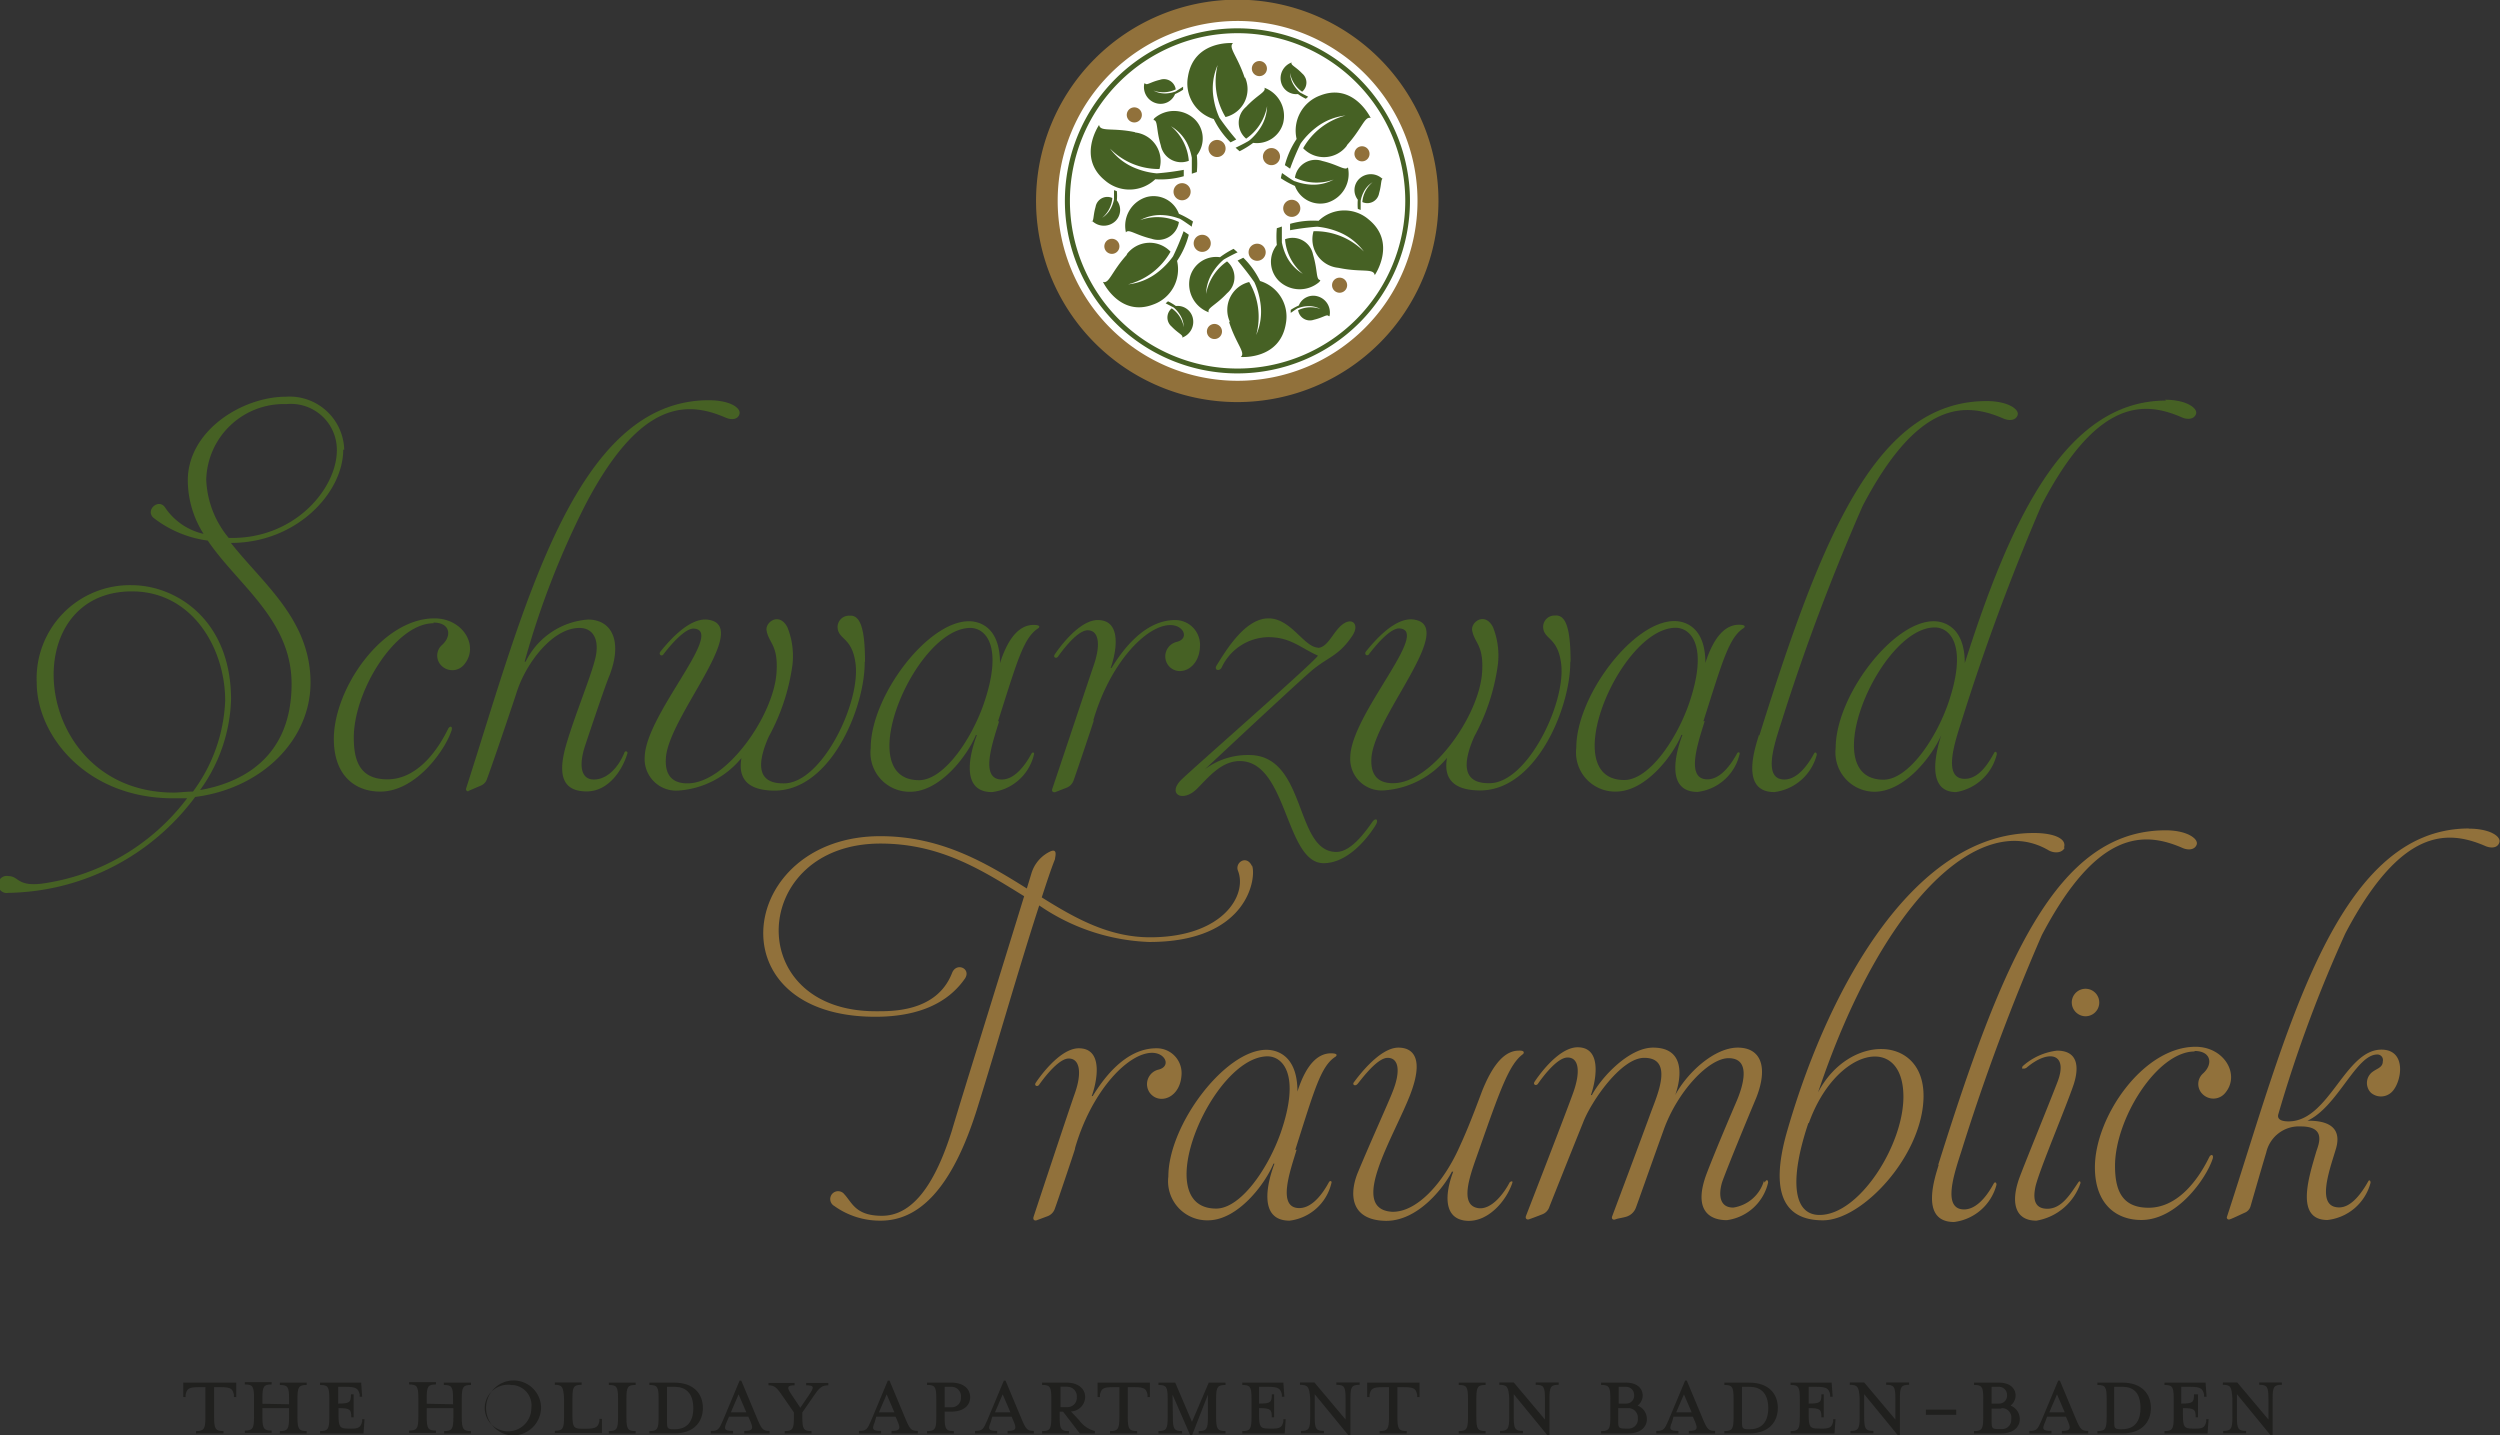 <svg id="Ebene_1" data-name="Ebene 1" xmlns="http://www.w3.org/2000/svg" viewBox="0 0 149.1 85.61"><rect x="0" y="0" width="149.1" height="85.61" fill="#333333" stroke="none"/><defs><style>.cls-1{fill:#91713b;}.cls-2{fill:#466124;}.cls-3{fill:#fff;}.cls-4{fill:#20201e;}</style></defs><path class="cls-1" d="M465.16,290.43c-8,0-10.9,12.36-14.44,23.18a.12.12,0,0,0,.14.14c.08,0,.75-.33.94-.41a.58.58,0,0,0,.33-.37c.29-1,.61-2.12.94-3.22a2,2,0,0,1,2.06-1.55c1.55,0,1.06,1.08.92,1.51-.39,1.36-1.32,4.07.67,4.07a3,3,0,0,0,2.57-2.22c0-.16-.1-.18-.14-.08-.39.69-1,1.55-1.73,1.55-1.4,0-.59-2.18-.2-3.48.24-.79.14-1.71-1.69-1.69,1.81-.85,2.89-3.95,4.16-3.95a.33.33,0,0,1,.33.41c0,.41-.43.43-.71.71a.83.83,0,0,0,0,1.16.92.92,0,0,0,1.2,0c.63-.53,1-2.57-.57-2.57-2.18,0-3.12,4.28-5.54,4.28-.49,0-.69-.16-.61-.43a79.71,79.71,0,0,1,4-10.79c3.3-6.27,6.05-6.19,8.33-5.21.31.14.73.16.85-.2s-.55-.83-1.83-.83m-16.35,13.26c1,0,1.12.79.51,1.34a.84.84,0,0,0,0,1.26.91.91,0,0,0,1.34-.12c.88-1.08-.08-2.73-1.79-2.73-3.12,0-6,4.18-6,7.19,0,2.16,1.24,3.14,2.77,3.14,2.12,0,3.87-2.46,4.26-3.67.06-.24-.12-.28-.22-.06-.77,1.57-2,3-3.61,3s-2-1.08-2-2.5c0-2.79,2.5-6.82,4.75-6.82m-6.52-2.1a.82.82,0,1,0-.81-.83.83.83,0,0,0,.81.83m-3.77,3.07c0,.06.14.08.26,0,1.32-1.12,2.48-.86,1.87.79-.51,1.34-1.91,4.75-2.28,5.74-.55,1.49-.29,2.59,1,2.59a3.36,3.36,0,0,0,2.63-2.24c0-.12-.06-.16-.16,0-.49.73-1,1.55-1.85,1.53s-.79-.78-.67-1.34c.26-1.06,1.79-4.64,2.28-6.09.35-1.1.2-2-1-2a3.72,3.72,0,0,0-2.06.94c0,.06-.06.12,0,.16m-5,5.72c-.18.63-1.18,3.4.92,3.4a3,3,0,0,0,2.53-2.22c0-.16-.1-.18-.16-.08-.37.69-1,1.55-1.77,1.55-1.34,0-.57-2.2-.16-3.48a128,128,0,0,1,4.79-12.87c3.3-6.29,6.09-6.21,8.39-5.21.31.14.73.14.85-.2s-.57-.85-1.85-.85c-6.54,0-9.78,7.9-13.56,19.94M425.79,308c1.61-4.5,5.64-5.38,5.64-1.57,0,2.89-2.63,7.05-5,7.05-1.61,0-1.79-2.14-.67-5.48M441,291.58c.2-.53-.57-.88-1.79-.88-6.94,0-12.1,8.78-14.68,17.66-.86,2.91-.79,5.44,2.1,5.44,2.38,0,6-3.93,6-7.43,0-3.65-4.46-3.71-6.29-.2,3.79-11.33,9.59-16.82,13.71-14.46.35.22.85.2,1-.14m-17.94,19.88a2.25,2.25,0,0,1-1.83,1.59c-1,0-.81-1.12-.63-1.61.37-1,1.34-3.36,2-4.93.73-1.85.28-3-1.1-3s-3,1.47-3.73,2.83h0c.16-.43.92-2.83-1.32-2.83-1.43,0-3.07,1.75-3.65,2.83h-.06c.23-.63.78-2.85-.79-2.85-1.2,0-2.46,1.89-2.57,2.06s.1.26.2.12,1.08-1.57,1.77-1.57.77.87.35,2.06-2.77,7.23-2.83,7.39.06.24.18.2.55-.2.77-.29a.71.71,0,0,0,.45-.47c.08-.2,1-2.52,2-5,.47-1.24,2.26-3.87,3.65-3.87,1.77,0,.79,2.2.41,3.22-.57,1.57-2.26,6.07-2.32,6.23s.06.24.2.18.51-.1.71-.18a.87.87,0,0,0,.51-.53c.08-.2.73-2.06,1.65-4.62.84-2.34,2.71-4.28,3.87-4.28,1.47,0,.77,1.89.47,2.59-.43,1-1.26,2.95-1.77,4.28-.81,2.14.1,2.79,1.2,2.79a2.92,2.92,0,0,0,2.46-2.24c0-.18-.12-.2-.2,0m-18.58-.65h0c-.49,1.28-.63,2.85.84,2.93,1.24.06,2.3-1.16,2.67-2.22.06-.14,0-.18-.14-.08-.37.71-1.08,1.61-1.83,1.55-1.3-.14-.45-2.18,0-3.48,1.28-3.65,1.81-5.13,2.63-5.72,0,0,.18-.22-.26-.2-.75,0-1.49.65-2.2,2.44-.45,1.2-.83,2.2-1.3,3.22-1,2.28-2.61,4-4.07,3.95-2.63-.18.14-4.5,1.1-7,.85-2.22.12-2.79-.71-2.79-1.18,0-2.53,1.91-2.65,2.06s.06.26.2.12,1.14-1.57,1.81-1.57.79.81.28,2.06c-.2.53-1.3,2.95-2.08,4.83-.53,1.36-.33,2.77,1.63,2.83s3.52-2,4-2.93m-11-6.88c.9,0,2,1.06.79,4.56-.77,2.18-2.4,4.52-3.85,4.52-4.09,0-.22-9.08,3.07-9.08m1.65,5.58c1.16-3.65,1.53-5,2.4-5.56.08-.06.16-.2-.27-.2-.71,0-1.45.55-2,2.28h0c0-2.26-1.34-2.49-1.85-2.49-2.47,0-5.85,4.48-5.85,7.56a2.33,2.33,0,0,0,2.36,2.61c1.79,0,3.42-2.18,3.91-3.38h.06c-.47,1.24-.94,3.4.9,3.4a2.93,2.93,0,0,0,2.49-2.22c.06-.16-.08-.18-.14-.08-.37.69-1,1.55-1.77,1.55-1.34,0-.55-2.2-.16-3.48m-13.22-.08c1-3.46,3.18-5.7,4.6-5.7.81,0,1.14.81.39,1a.89.89,0,0,0-.53,1.38c.57.77,1.9.3,1.9-1.2a1.48,1.48,0,0,0-1.51-1.45c-1.81,0-3.12,1.75-3.79,2.85h-.06c.24-.63.81-2.85-.77-2.85-1.18,0-2.46,1.89-2.57,2.06s.1.26.2.12,1.1-1.57,1.77-1.57.79.87.37,2.06-2.42,7.23-2.47,7.39.06.24.18.2l.67-.25a.73.73,0,0,0,.43-.47c.08-.2,1.12-3.28,1.2-3.56m10.55-16.84c-.31-.69-1-.24-.85.24.61,1.45-.86,4-5.23,4-2.42,0-4.42-1.1-6.46-2.38.28-.85.53-1.63.79-2.28,0-.12.18-.65-.26-.47a2.12,2.12,0,0,0-1.14,1.3l-.28.92c-2.47-1.55-5.13-3.12-8.74-3.12-8.47,0-10,10.77-.29,10.77,2.1,0,4.14-.55,5.34-2.28.39-.59-.51-1-.77-.33-.92,2.36-3.65,2.28-4.56,2.28-8,0-7.5-10,.29-10,3.6,0,6.09,1.61,8.57,3.14-1.1,3.59-4,12.89-4.3,13.95-.94,3-2.24,5.11-4.18,5.11-1.57,0-1.77-.77-2.24-1.28a.47.47,0,1,0-.61.69,4.66,4.66,0,0,0,2.77.88c2.16,0,4.24-1.69,5.82-6.88,1-3.18,2.42-8.17,3.64-11.92a12.34,12.34,0,0,0,6.56,2.18c6,0,6.4-3.95,6.13-4.56" transform="translate(-317.91 -241.02)"/><path class="cls-2" d="M434.09,283c-.77,2.18-2.4,4.52-3.85,4.52-4.09,0-.2-9.08,3.06-9.08.9,0,2,1.06.79,4.56m13-18.09c-6.11,0-9.37,7.41-12,15.66l0,0c0-2.24-1.34-2.5-1.85-2.5-2.46,0-5.85,4.48-5.85,7.56a2.34,2.34,0,0,0,2.3,2.61c1.85,0,3.48-2.18,4-3.38h0c-.2.61-1.06,3.4.88,3.4A3,3,0,0,0,437,286c0-.16-.1-.18-.16-.08-.37.69-.94,1.55-1.75,1.55-1.34,0-.59-2.2-.18-3.48a133.55,133.55,0,0,1,4.77-12.87c3.28-6.29,6.07-6.21,8.35-5.21.31.14.73.14.85-.2s-.57-.85-1.85-.85m-24.22,20c-.18.63-1.18,3.4.92,3.4a3,3,0,0,0,2.53-2.22c0-.16-.1-.18-.16-.08-.37.69-1,1.55-1.77,1.55-1.34,0-.57-2.2-.16-3.48A128.08,128.08,0,0,1,429,271.19c3.3-6.29,6.09-6.21,8.39-5.21.32.14.73.14.85-.2s-.57-.84-1.85-.84c-6.54,0-9.78,7.9-13.55,19.94m-5-6.42c.9,0,2,1.06.79,4.56-.77,2.18-2.4,4.52-3.85,4.52-4.09,0-.22-9.08,3.07-9.08m1.65,5.58c1.16-3.65,1.53-5,2.4-5.56.08-.06.16-.2-.28-.2-.71,0-1.45.55-2,2.28h0c0-2.26-1.34-2.5-1.85-2.5-2.47,0-5.85,4.48-5.85,7.56a2.33,2.33,0,0,0,2.36,2.61c1.79,0,3.42-2.18,3.91-3.38h.06c-.47,1.24-.94,3.4.9,3.4a2.93,2.93,0,0,0,2.5-2.22c.06-.16-.08-.18-.14-.08-.37.69-1,1.55-1.77,1.55-1.33,0-.55-2.2-.16-3.48m-8-3.5c0-1.89-.24-2.85-.92-2.79a.68.68,0,0,0-.71.78c.1.67.92.55,1.08,2.22.2,2.4-2.1,7.07-4.34,7-1.71,0-1.45-1.42-.86-2.77a12.46,12.46,0,0,0,1.41-4.28,4.56,4.56,0,0,0-.29-2.26c-.49-.94-1.33-.29-1.24.2.14.77.71.86.59,2.53-.18,2.55-3,6.6-5.32,6.58-1.06,0-1.32-.69-1.28-1.45.08-2.46,5.17-7.92,2.53-8.31-1.1-.16-2.32,1.24-2.85,1.9-.14.18.08.32.18.16.69-.9,1.39-1.57,1.83-1.53,1.85.16-2.89,5.11-2.95,7.66a1.88,1.88,0,0,0,2,2,5.34,5.34,0,0,0,3.77-1.94c-.2,1.12.26,1.89,1.83,1.94,3.48.14,5.56-5,5.52-7.7m-15-.81c-.88,0-1.63-1.75-3-1.75s-2.5,1.85-3.08,2.79c-.2.31.16.39.29.14a3.12,3.12,0,0,1,2.79-1.81c1.32,0,1.93.65,2.95,1.1-.08.27-7.52,6.78-8.15,7.41-.84.83.06,1.38.92.55.71-.71,1.47-1.67,2.57-1.67,2.85,0,2.71,6.09,5,6.09,1.67,0,2.95-2,3.12-2.3s0-.43-.2-.18c-.47.67-1.3,1.81-2.16,1.81-2.51,0-1.75-5.78-5.21-5.78a4.25,4.25,0,0,0-2.63.85c.61-.57,5.34-5,6.33-5.85s1.63-.88,2.44-2.08c.55-.77-.1-1.32-.85-.43-.39.45-.69,1.12-1.2,1.12M383.11,284c1-3.46,3.18-5.7,4.6-5.7.81,0,1.14.81.39,1a.89.89,0,0,0-.53,1.38c.57.77,1.91.29,1.91-1.2A1.48,1.48,0,0,0,388,278c-1.81,0-3.12,1.75-3.79,2.85h-.06c.24-.63.81-2.85-.77-2.85-1.18,0-2.46,1.89-2.57,2.06s.1.26.2.12,1.1-1.57,1.77-1.57.78.86.37,2.06-2.42,7.23-2.48,7.39.06.24.18.2l.67-.26a.72.72,0,0,0,.43-.47c.08-.2,1.12-3.28,1.2-3.56m-7.37-5.5c.9,0,2,1.06.79,4.56-.77,2.18-2.4,4.52-3.85,4.52-4.09,0-.22-9.08,3.06-9.08m1.65,5.58c1.16-3.65,1.53-5,2.4-5.56.08-.06.16-.2-.28-.2-.71,0-1.45.55-2,2.28h0c0-2.26-1.34-2.5-1.85-2.5-2.48,0-5.86,4.48-5.86,7.56a2.33,2.33,0,0,0,2.36,2.61c1.79,0,3.42-2.18,3.91-3.38h.06c-.47,1.24-.94,3.4.9,3.4a2.93,2.93,0,0,0,2.5-2.22c.06-.16-.08-.18-.14-.08-.37.69-1,1.55-1.77,1.55-1.34,0-.55-2.2-.16-3.48m-8-3.5c0-1.89-.24-2.85-.92-2.79a.68.68,0,0,0-.71.78c.1.67.92.55,1.08,2.22.2,2.4-2.1,7.07-4.34,7-1.71,0-1.45-1.42-.86-2.77a12.45,12.45,0,0,0,1.42-4.28,4.59,4.59,0,0,0-.3-2.26c-.49-.94-1.34-.29-1.24.2.14.77.71.86.59,2.53-.18,2.55-3,6.6-5.32,6.58-1.06,0-1.32-.69-1.28-1.45.08-2.46,5.17-7.92,2.53-8.31-1.1-.16-2.32,1.24-2.85,1.9-.14.18.08.32.18.16.69-.9,1.4-1.57,1.83-1.53,1.85.16-2.89,5.11-2.95,7.66a1.88,1.88,0,0,0,2,2,5.34,5.34,0,0,0,3.77-1.94c-.2,1.12.26,1.89,1.83,1.94,3.48.14,5.56-5,5.52-7.7m-23.63,7.72.77-.33a.64.64,0,0,0,.33-.37c.47-1.28,1.67-4.85,1.79-5.23.55-1.69,2.12-3.79,3.73-3.79.81,0,1.22.69.94,1.83s-1.2,3.32-1.73,5.13-.22,2.79,1.22,2.79c1.26,0,2.1-1.2,2.42-2.24.06-.14-.1-.2-.16-.1-.33.84-1,1.63-1.83,1.63s-.88-.94-.53-2c.49-1.47,1.18-3.52,1.45-4.18.79-2,.2-3.36-1.28-3.36a4.52,4.52,0,0,0-3.71,2.51l-.06,0a50.17,50.17,0,0,1,3.62-9.35c3.28-6.29,6.07-6.19,8.35-5.21.31.14.73.16.84-.2s-.55-.83-1.83-.83c-8,0-11,12.36-14.48,23.18,0,.08.06.16.14.14m-2.08-10.06c1,0,1.12.79.51,1.34a.84.84,0,0,0,0,1.26.91.91,0,0,0,1.34-.12c.88-1.08-.08-2.73-1.79-2.73-3.12,0-6,4.19-6,7.19,0,2.16,1.24,3.14,2.77,3.14,2.12,0,3.87-2.46,4.26-3.67.06-.24-.12-.27-.22-.06-.77,1.57-2,3-3.62,3s-2-1.08-2-2.49c0-2.79,2.49-6.82,4.76-6.82m-12.22-5.09a5.76,5.76,0,0,1-1.34-3.48,4.63,4.63,0,0,1,4.79-4.5,2.74,2.74,0,0,1,3,2.75c0,2.3-2.55,5.36-6.5,5.23m-3.22,15.19c-8.49,0-9.59-12-2.5-12,3.59,0,5.56,3.38,5.56,6.52a9.75,9.75,0,0,1-1.92,5.42c-.43,0-.81.06-1.14.06m10.16-20.45a3.26,3.26,0,0,0-3.48-3.16c-2.57,0-5.85,2-5.85,5a6,6,0,0,0,.94,3.18,3.77,3.77,0,0,1-2.28-1.55c-.37-.61-1.22.12-.71.59a6.71,6.71,0,0,0,3.24,1.36c1.81,2.67,5,4.72,5,8.55,0,4.46-3.06,5.91-5.46,6.33a9.67,9.67,0,0,0,1.85-5.4c0-4.77-3.3-6.82-5.93-6.82a5.56,5.56,0,0,0-5.66,5.81c0,3.14,2.95,6.9,8.13,6.9.29,0,.57,0,.84,0a13.09,13.09,0,0,1-8.66,5.09c-1.49.18-1.37-.45-2-.45a.51.51,0,1,0,0,1,14.15,14.15,0,0,0,11.14-5.72c4-.51,6.88-3.42,6.88-6.82,0-3.77-2.87-5.93-4.75-8.33,3.93,0,6.7-3,6.7-5.56" transform="translate(-317.91 -241.02)"/><path class="cls-1" d="M403.7,253a12,12,0,1,1-12-12,12,12,0,0,1,12,12" transform="translate(-317.91 -241.02)"/><path class="cls-3" d="M402.45,253a10.73,10.73,0,1,1-10.73-10.73A10.73,10.73,0,0,1,402.45,253" transform="translate(-317.91 -241.02)"/><path class="cls-2" d="M391.72,243a10,10,0,1,0,10,10,10,10,0,0,0-10-10m0,20.29A10.29,10.29,0,1,1,402,253a10.3,10.3,0,0,1-10.29,10.29" transform="translate(-317.91 -241.02)"/><path class="cls-2" d="M392.14,245.65c-.43-1.3-1-1.8-.69-2.06,0,0-2.34-.19-2.69,2a2.22,2.22,0,0,0,1.54,2.53,5,5,0,0,0,1,1.39l.34-.17a16.13,16.13,0,0,1-1-1.29,4.46,4.46,0,0,1-.36-1.23h0a3.48,3.48,0,0,1,.25-1.92A4.09,4.09,0,0,0,391,248a1.71,1.71,0,0,0,1.17-2.35" transform="translate(-317.91 -241.02)"/><path class="cls-2" d="M393.32,246.25c.12.26-.41.41-1.09,1.14a1.24,1.24,0,0,0,0,1.9,3,3,0,0,0,1.25-1.94,2.52,2.52,0,0,1-.43,1.34h0a3.24,3.24,0,0,1-.62.7c-.09.07-.49.28-.83.44l.24.21a5.31,5.31,0,0,0,.81-.5,1.62,1.62,0,0,0,1.79-1.19,1.79,1.79,0,0,0-1.16-2.11" transform="translate(-317.91 -241.02)"/><path class="cls-1" d="M391,249.94a.51.51,0,1,1-.44-.57.51.51,0,0,1,.44.57" transform="translate(-317.91 -241.02)"/><path class="cls-1" d="M393.47,245.11a.45.45,0,1,1-.45-.45.45.45,0,0,1,.45.45" transform="translate(-317.91 -241.02)"/><path class="cls-2" d="M385.59,248.9c-1.34-.28-2.06,0-2.13-.43,0,0-1.33,1.94.35,3.31a2.23,2.23,0,0,0,3-.07,5,5,0,0,0,1.7-.18c0-.12,0-.25,0-.38a15.83,15.83,0,0,1-1.61.21,4.48,4.48,0,0,1-1.25-.3h0a3.47,3.47,0,0,1-1.54-1.18,4.08,4.08,0,0,0,2.95,1.22,1.71,1.71,0,0,0-1.45-2.18" transform="translate(-317.91 -241.02)"/><path class="cls-2" d="M386.7,248.18c.28,0,.15.56.44,1.51a1.24,1.24,0,0,0,1.67.92,3,3,0,0,0-1.06-2.06,2.52,2.52,0,0,1,.95,1h0a3.24,3.24,0,0,1,.29.88c0,.11,0,.57,0,.95l.3-.1a5.36,5.36,0,0,0,0-1,1.61,1.61,0,0,0-.13-2.15,1.79,1.79,0,0,0-2.41-.05" transform="translate(-317.91 -241.02)"/><path class="cls-1" d="M388.72,252.05a.51.51,0,1,1-.72.1.51.51,0,0,1,.72-.1" transform="translate(-317.91 -241.02)"/><path class="cls-1" d="M385.78,247.48a.45.45,0,1,1-.61.17.45.45,0,0,1,.61-.17" transform="translate(-317.91 -241.02)"/><path class="cls-2" d="M385.13,256.2c-.92,1-1.07,1.77-1.44,1.63,0,0,1,2.12,3,1.35a2.22,2.22,0,0,0,1.42-2.6,5,5,0,0,0,.7-1.56l-.31-.21a15.81,15.81,0,0,1-.63,1.5,4.47,4.47,0,0,1-.89.93h0a3.48,3.48,0,0,1-1.79.74,4.08,4.08,0,0,0,2.53-1.95,1.71,1.71,0,0,0-2.62.17" transform="translate(-317.91 -241.02)"/><path class="cls-2" d="M385.06,254.88c.16-.23.56.15,1.53.38a1.24,1.24,0,0,0,1.63-1,3,3,0,0,0-2.31-.11,2.52,2.52,0,0,1,1.37-.3h0a3.23,3.23,0,0,1,.91.19c.1,0,.49.29.8.5,0-.12.05-.22.07-.31a5.41,5.41,0,0,0-.84-.46,1.61,1.61,0,0,0-1.92-1,1.79,1.79,0,0,0-1.25,2.06" transform="translate(-317.91 -241.02)"/><path class="cls-1" d="M389.42,255.06a.51.51,0,1,1-.28.67.51.51,0,0,1,.28-.67" transform="translate(-317.91 -241.02)"/><path class="cls-1" d="M384,255.32a.45.45,0,1,1-.17.61.45.45,0,0,1,.17-.61" transform="translate(-317.91 -241.02)"/><path class="cls-2" d="M391.22,260.25c.42,1.3,1,1.81.69,2.06,0,0,2.34.19,2.69-2a2.22,2.22,0,0,0-1.54-2.53,5,5,0,0,0-1-1.39l-.34.17a16.13,16.13,0,0,1,1,1.29,4.47,4.47,0,0,1,.36,1.23h0a3.49,3.49,0,0,1-.25,1.92,4.09,4.09,0,0,0-.42-3.16,1.71,1.71,0,0,0-1.16,2.35" transform="translate(-317.91 -241.02)"/><path class="cls-2" d="M390,259.65c-.12-.26.41-.41,1.09-1.14a1.24,1.24,0,0,0,0-1.9,3,3,0,0,0-1.25,1.94,2.53,2.53,0,0,1,.43-1.34h0a3.24,3.24,0,0,1,.61-.7c.09-.06.49-.28.84-.44l-.24-.21a5.31,5.31,0,0,0-.81.5,1.61,1.61,0,0,0-1.79,1.19,1.79,1.79,0,0,0,1.16,2.11" transform="translate(-317.91 -241.02)"/><path class="cls-1" d="M392.38,256a.51.51,0,1,1,.44.57.51.51,0,0,1-.44-.57" transform="translate(-317.91 -241.02)"/><path class="cls-1" d="M389.89,260.79a.45.45,0,1,1,.45.45.45.45,0,0,1-.45-.45" transform="translate(-317.91 -241.02)"/><path class="cls-2" d="M397.77,257c1.34.28,2.06,0,2.13.43,0,0,1.33-1.93-.35-3.31a2.22,2.22,0,0,0-3,.07,5,5,0,0,0-1.7.18c0,.12,0,.25,0,.38a15.83,15.83,0,0,1,1.61-.21,4.52,4.52,0,0,1,1.25.3h0a3.48,3.48,0,0,1,1.54,1.18,4.08,4.08,0,0,0-3-1.21,1.71,1.71,0,0,0,1.46,2.18" transform="translate(-317.91 -241.02)"/><path class="cls-2" d="M396.66,257.72c-.28,0-.15-.56-.44-1.51a1.24,1.24,0,0,0-1.67-.92,3,3,0,0,0,1.06,2.06,2.52,2.52,0,0,1-.95-1h0a3.28,3.28,0,0,1-.3-.88c0-.11,0-.57,0-.94l-.3.1a5.46,5.46,0,0,0,0,1,1.61,1.61,0,0,0,.13,2.15,1.79,1.79,0,0,0,2.41.05" transform="translate(-317.91 -241.02)"/><path class="cls-1" d="M394.64,253.85a.51.51,0,1,1,.72-.1.51.51,0,0,1-.72.1" transform="translate(-317.91 -241.02)"/><path class="cls-1" d="M397.58,258.42a.45.45,0,1,1,.61-.16.45.45,0,0,1-.61.16" transform="translate(-317.91 -241.02)"/><path class="cls-2" d="M398.23,249.69c.91-1,1.07-1.76,1.43-1.63,0,0-1-2.12-3-1.35a2.23,2.23,0,0,0-1.42,2.6,5.06,5.06,0,0,0-.7,1.56l.31.21a15.81,15.81,0,0,1,.63-1.5,4.49,4.49,0,0,1,.89-.93h0a3.48,3.48,0,0,1,1.79-.74,4.08,4.08,0,0,0-2.53,1.95,1.71,1.71,0,0,0,2.62-.17" transform="translate(-317.91 -241.02)"/><path class="cls-2" d="M398.3,251c-.16.23-.56-.15-1.53-.38a1.24,1.24,0,0,0-1.63,1,3,3,0,0,0,2.31.11,2.53,2.53,0,0,1-1.37.3h0a3.23,3.23,0,0,1-.91-.19c-.1,0-.49-.29-.8-.5a3.16,3.16,0,0,0-.07.31,5.46,5.46,0,0,0,.84.46,1.61,1.61,0,0,0,1.92,1A1.79,1.79,0,0,0,398.3,251" transform="translate(-317.91 -241.02)"/><path class="cls-1" d="M393.94,250.83a.51.51,0,1,1,.27-.67.51.51,0,0,1-.27.67" transform="translate(-317.91 -241.02)"/><path class="cls-1" d="M399.37,250.58a.45.45,0,1,1,.16-.61.45.45,0,0,1-.16.61" transform="translate(-317.91 -241.02)"/><path class="cls-2" d="M394.94,244.75c-.07.15.24.24.63.65a.71.71,0,0,1,0,1.09,1.71,1.71,0,0,1-.72-1.12,1.46,1.46,0,0,0,.25.77h0a1.85,1.85,0,0,0,.35.4l.48.25-.14.12a3,3,0,0,1-.47-.28.93.93,0,0,1-1-.68,1,1,0,0,1,.67-1.22" transform="translate(-317.91 -241.02)"/><path class="cls-2" d="M386.21,246c.09.13.32-.09.88-.22a.71.71,0,0,1,.94.57,1.7,1.7,0,0,1-1.33.07,1.46,1.46,0,0,0,.79.17h0a1.89,1.89,0,0,0,.52-.11l.46-.29c0,.07,0,.13,0,.18a3,3,0,0,1-.48.26.93.93,0,0,1-1.11.55,1,1,0,0,1-.72-1.19" transform="translate(-317.91 -241.02)"/><path class="cls-2" d="M383,254.23c.16,0,.09-.32.25-.87a.71.71,0,0,1,1-.53,1.7,1.7,0,0,1-.61,1.18,1.47,1.47,0,0,0,.54-.6h0a1.88,1.88,0,0,0,.17-.51c0-.07,0-.33,0-.54l.17.06a3,3,0,0,1,0,.55.93.93,0,0,1-.08,1.23,1,1,0,0,1-1.39,0" transform="translate(-317.91 -241.02)"/><path class="cls-2" d="M388.42,261.15c.07-.15-.24-.24-.63-.65a.71.71,0,0,1,0-1.09,1.71,1.71,0,0,1,.72,1.12,1.45,1.45,0,0,0-.25-.77h0a1.85,1.85,0,0,0-.35-.4l-.48-.25.14-.12a3,3,0,0,1,.47.28.93.93,0,0,1,1,.68,1,1,0,0,1-.67,1.22" transform="translate(-317.91 -241.02)"/><path class="cls-2" d="M397.15,259.87c-.1-.13-.32.09-.88.22a.71.71,0,0,1-.94-.57,1.7,1.7,0,0,1,1.33-.07,1.46,1.46,0,0,0-.79-.17h0a1.85,1.85,0,0,0-.52.11c-.06,0-.28.17-.46.29a1.79,1.79,0,0,1,0-.18,3.12,3.12,0,0,1,.48-.26.93.93,0,0,1,1.11-.55,1,1,0,0,1,.72,1.19" transform="translate(-317.91 -241.02)"/><path class="cls-2" d="M400.41,251.67c-.16,0-.09.32-.25.87a.71.71,0,0,1-1,.53,1.7,1.7,0,0,1,.61-1.18,1.45,1.45,0,0,0-.54.6h0a1.82,1.82,0,0,0-.17.51c0,.06,0,.32,0,.54l-.17-.06a3.12,3.12,0,0,1,0-.55.93.93,0,0,1,.08-1.24,1,1,0,0,1,1.39,0" transform="translate(-317.91 -241.02)"/><path class="cls-4" d="M329.76,323.75c-.64,0-.7.12-.78.45l0,.14h-.14l0-.86H332l0,.86h-.14l0-.14c-.08-.33-.14-.45-.78-.45h-.4v1.8c0,.7.09.82.56.82v.14H329.6v-.14c.47,0,.56-.12.56-.82v-1.8Z" transform="translate(-317.91 -241.02)"/><path class="cls-4" d="M335.15,324.77v-.34c0-.7-.08-.81-.55-.81v-.14h1.6v.14c-.46,0-.55.11-.55.81v1.12c0,.7.09.82.55.82v.14h-1.6v-.14c.47,0,.55-.12.55-.82V325h-1.59v.52c0,.7.08.82.55.82v.14h-1.6v-.14c.47,0,.55-.12.55-.82v-1.12c0-.7-.08-.81-.55-.81v-.14h1.6v.14c-.47,0-.55.11-.55.81v.34Z" transform="translate(-317.91 -241.02)"/><path class="cls-4" d="M339.51,325.8l0-.14h.14l-.06.85H337v-.14c.47,0,.55-.12.55-.82v-1.12c0-.7-.08-.81-.55-.81v-.14h2.45l.06.84h-.15l0-.14c-.08-.32-.17-.45-.81-.45h-.47v1h0c.7,0,.76-.08.76-.55H339v1.37h-.14c0-.46-.06-.55-.76-.55h0v.41c0,.7.08.81.55.81h.08C339.33,326.25,339.42,326.13,339.51,325.8Z" transform="translate(-317.91 -241.02)"/><path class="cls-4" d="M344.93,324.77v-.34c0-.7-.08-.81-.55-.81v-.14H346v.14c-.46,0-.55.11-.55.81v1.12c0,.7.09.82.55.82v.14h-1.6v-.14c.47,0,.55-.12.55-.82V325h-1.59v.52c0,.7.08.82.55.82v.14h-1.6v-.14c.47,0,.55-.12.55-.82v-1.12c0-.7-.08-.81-.55-.81v-.14h1.6v.14c-.47,0-.55.11-.55.81v.34Z" transform="translate(-317.91 -241.02)"/><path class="cls-4" d="M348.47,326.63a1.64,1.64,0,1,1,1.71-1.64A1.68,1.68,0,0,1,348.47,326.63Zm0-3a1.39,1.39,0,1,0,1.13,1.37A1.22,1.22,0,0,0,348.47,323.62Z" transform="translate(-317.91 -241.02)"/><path class="cls-4" d="M351,323.61v-.14h1.6v.14c-.47,0-.55.11-.55.81v1c0,.7.08.81.55.81h.25c.64,0,.73-.12.81-.45l0-.14h.15l0,.85H351v-.14c.47,0,.55-.12.55-.82v-1.12C351.51,323.73,351.43,323.61,351,323.61Z" transform="translate(-317.91 -241.02)"/><path class="cls-4" d="M354.22,326.51v-.14c.47,0,.55-.12.55-.82v-1.12c0-.7-.08-.81-.55-.81v-.14h1.6v.14c-.47,0-.55.11-.55.81v1.12c0,.7.08.82.55.82v.14Z" transform="translate(-317.91 -241.02)"/><path class="cls-4" d="M356.64,326.37c.47,0,.55-.12.55-.82v-1.12c0-.7-.08-.81-.55-.81v-.14h1.48c1.19,0,1.71.69,1.71,1.51s-.52,1.52-1.71,1.52h-1.48Zm1.51-2.64h-.46v2c0,.46,0,.53.4.53h.06c.92,0,1.11-.7,1.11-1.26S359.07,323.73,358.14,323.73Z" transform="translate(-317.91 -241.02)"/><path class="cls-4" d="M361.25,325.83c-.17.41-.17.53.38.53v.15H360.3v-.15c.43,0,.49-.08.72-.61l1-2.39h.1l1,2.39c.23.53.32.61.69.61v.15H362.3v-.15c.5,0,.55-.12.38-.53l-.14-.32h-1.15Zm.71-1.65-.46,1.07h.92Z" transform="translate(-317.91 -241.02)"/><path class="cls-4" d="M365.76,325.55c0,.7.08.82.55.82v.14h-1.6v-.14c.47,0,.55-.12.55-.82v-.29l-.69-1c-.33-.48-.46-.62-.83-.62v-.14h1.56v.14c-.44,0-.48.12-.2.53l.54.81.55-.81c.29-.43.27-.53-.2-.53v-.14h1.32v.14c-.39,0-.55.16-.86.62l-.69,1Z" transform="translate(-317.91 -241.02)"/><path class="cls-4" d="M370.08,325.83c-.17.41-.17.53.38.53v.15h-1.32v-.15c.43,0,.49-.08.72-.61l1-2.39h.1l1,2.39c.23.53.32.61.69.61v.15h-1.57v-.15c.5,0,.55-.12.38-.53l-.14-.32h-1.15Zm.71-1.65-.46,1.07h.92Z" transform="translate(-317.91 -241.02)"/><path class="cls-4" d="M374.8,326.37v.14h-1.6v-.14c.47,0,.55-.12.55-.82v-1.12c0-.7-.08-.81-.55-.81v-.14h1.45c.72,0,1.12.37,1.12.87s-.4.86-1.12.86h-.4v.34C374.25,326.25,374.33,326.37,374.8,326.37Zm-.15-2.64h-.4v1.22h.4a.55.55,0,0,0,.57-.6A.56.56,0,0,0,374.65,323.73Z" transform="translate(-317.91 -241.02)"/><path class="cls-4" d="M377,325.83c-.17.41-.17.53.38.53v.15h-1.32v-.15c.43,0,.49-.08.72-.61l1-2.39h.1l1,2.39c.23.53.32.61.69.61v.15H378v-.15c.5,0,.55-.12.38-.53l-.14-.32h-1.15Zm.71-1.65-.46,1.07h.92Z" transform="translate(-317.91 -241.02)"/><path class="cls-4" d="M382.27,325.72a1.7,1.7,0,0,0,.94.65v.14h-.9l-1-1.3h-.2v.34c0,.7.08.82.55.82v.14h-1.6v-.14c.47,0,.55-.12.55-.82v-1.12c0-.7-.08-.81-.55-.81v-.14h1.45c.72,0,1.12.37,1.12.87a.88.88,0,0,1-.85.85Zm-.71-2h-.4v1.22h.4a.55.55,0,0,0,.57-.6A.56.56,0,0,0,381.56,323.73Z" transform="translate(-317.91 -241.02)"/><path class="cls-4" d="M384.29,323.75c-.64,0-.7.12-.78.45l0,.14h-.14l0-.86h3.12l0,.86h-.14l0-.14c-.08-.33-.14-.45-.78-.45h-.4v1.8c0,.7.09.82.56.82v.14h-1.62v-.14c.47,0,.56-.12.56-.82v-1.8Z" transform="translate(-317.91 -241.02)"/><path class="cls-4" d="M387.86,325.55c0,.7.08.82.55.82v.14H387v-.14c.47,0,.55-.12.55-.82v-1.12c0-.7-.08-.81-.55-.81v-.14h1l1,2.34,1-2.34h1v.14c-.47,0-.56.11-.56.81v1.12c0,.7.09.82.56.82v.14h-1.6v-.14c.47,0,.55-.12.55-.82V324.2L389,326.63h-.1l-1.06-2.43Z" transform="translate(-317.91 -241.02)"/><path class="cls-4" d="M394.45,325.8l0-.14h.14l-.06.85H392v-.14c.47,0,.55-.12.55-.82v-1.12c0-.7-.08-.81-.55-.81v-.14h2.45l.06.84h-.15l0-.14c-.08-.32-.17-.45-.81-.45H393v1h0c.7,0,.76-.08.76-.55h.14v1.37h-.14c0-.46-.06-.55-.76-.55h0v.41c0,.7.08.81.55.81h.08C394.28,326.25,394.37,326.13,394.45,325.8Z" transform="translate(-317.91 -241.02)"/><path class="cls-4" d="M395.44,323.61v-.14h.86l1.86,2.21v-1.26c0-.7-.08-.81-.55-.81v-.14H399v.14c-.47,0-.55.11-.55.81v2.19h-.13l-2-2.44v1.37c0,.7.08.82.55.82v.14h-1.37v-.14c.47,0,.55-.12.55-.82v-1.12C396,323.73,395.91,323.61,395.44,323.61Z" transform="translate(-317.91 -241.02)"/><path class="cls-4" d="M400.37,323.75c-.64,0-.7.12-.78.45l0,.14h-.14l0-.86h3.12l0,.86h-.14l0-.14c-.08-.33-.14-.45-.78-.45h-.4v1.8c0,.7.09.82.56.82v.14h-1.62v-.14c.47,0,.56-.12.56-.82v-1.8Z" transform="translate(-317.91 -241.02)"/><path class="cls-4" d="M404.91,326.51v-.14c.47,0,.55-.12.55-.82v-1.12c0-.7-.08-.81-.55-.81v-.14h1.6v.14c-.47,0-.55.11-.55.81v1.12c0,.7.08.82.55.82v.14Z" transform="translate(-317.91 -241.02)"/><path class="cls-4" d="M407.33,323.61v-.14h.86l1.86,2.21v-1.26c0-.7-.08-.81-.55-.81v-.14h1.37v.14c-.47,0-.55.11-.55.81v2.19h-.13l-2-2.44v1.37c0,.7.08.82.55.82v.14h-1.37v-.14c.47,0,.55-.12.55-.82v-1.12C407.88,323.73,407.8,323.61,407.33,323.61Z" transform="translate(-317.91 -241.02)"/><path class="cls-4" d="M413.4,326.37c.47,0,.55-.12.55-.82v-1.12c0-.7-.08-.81-.55-.81v-.14h1.48c.66,0,1,.34,1,.77a.77.77,0,0,1-.3.6.86.86,0,0,1,.55.8c0,.49-.39.86-1.11.86H413.4Zm1.48-2.64h-.43v1h.43a.47.47,0,0,0,.49-.51A.48.48,0,0,0,414.88,323.73ZM415,325h-.58v.69c0,.46,0,.53.43.53H415a.55.55,0,0,0,.59-.6A.57.57,0,0,0,415,325Z" transform="translate(-317.91 -241.02)"/><path class="cls-4" d="M417.63,325.83c-.17.41-.17.53.38.53v.15h-1.32v-.15c.43,0,.49-.08.72-.61l1-2.39h.1l1,2.39c.23.53.32.61.69.61v.15h-1.57v-.15c.5,0,.55-.12.38-.53l-.14-.32h-1.15Zm.71-1.65-.46,1.07h.92Z" transform="translate(-317.91 -241.02)"/><path class="cls-4" d="M420.75,326.37c.47,0,.55-.12.55-.82v-1.12c0-.7-.08-.81-.55-.81v-.14h1.48c1.19,0,1.71.69,1.71,1.51s-.52,1.52-1.71,1.52h-1.48Zm1.51-2.64h-.46v2c0,.46,0,.53.4.53h.06c.92,0,1.11-.7,1.11-1.26S423.18,323.73,422.25,323.73Z" transform="translate(-317.91 -241.02)"/><path class="cls-4" d="M427.24,325.8l0-.14h.14l-.06.85h-2.62v-.14c.47,0,.55-.12.55-.82v-1.12c0-.7-.08-.81-.55-.81v-.14h2.45l.06.84h-.15l0-.14c-.08-.32-.17-.45-.81-.45h-.47v1h0c.7,0,.76-.08.76-.55h.14v1.37h-.14c0-.46-.06-.55-.76-.55h0v.41c0,.7.08.81.55.81h.08C427.07,326.25,427.16,326.13,427.24,325.8Z" transform="translate(-317.91 -241.02)"/><path class="cls-4" d="M428.23,323.61v-.14h.86l1.86,2.21v-1.26c0-.7-.08-.81-.55-.81v-.14h1.37v.14c-.47,0-.55.11-.55.81v2.19h-.13l-2-2.44v1.37c0,.7.08.82.55.82v.14h-1.37v-.14c.47,0,.55-.12.55-.82v-1.12C428.78,323.73,428.7,323.61,428.23,323.61Z" transform="translate(-317.91 -241.02)"/><path class="cls-4" d="M432.77,325.4v-.31h1.81v.31Z" transform="translate(-317.91 -241.02)"/><path class="cls-4" d="M435.64,326.37c.47,0,.55-.12.55-.82v-1.12c0-.7-.08-.81-.55-.81v-.14h1.48c.66,0,1,.34,1,.77a.77.77,0,0,1-.3.6.86.86,0,0,1,.55.8c0,.49-.39.86-1.11.86h-1.62Zm1.48-2.64h-.43v1h.43a.47.47,0,0,0,.49-.51A.48.48,0,0,0,437.12,323.73Zm.15,1.3h-.58v.69c0,.46,0,.53.43.53h.15a.55.55,0,0,0,.59-.6A.56.56,0,0,0,437.28,325Z" transform="translate(-317.91 -241.02)"/><path class="cls-4" d="M439.88,325.83c-.18.41-.18.53.38.53v.15h-1.32v-.15c.43,0,.49-.08.72-.61l1-2.39h.1l1,2.39c.23.53.32.61.69.61v.15h-1.57v-.15c.5,0,.55-.12.38-.53l-.14-.32H440Zm.71-1.65-.46,1.07h.92Z" transform="translate(-317.91 -241.02)"/><path class="cls-4" d="M443,326.37c.47,0,.55-.12.55-.82v-1.12c0-.7-.08-.81-.55-.81v-.14h1.48c1.19,0,1.71.69,1.71,1.51s-.52,1.52-1.71,1.52H443Zm1.51-2.64H444v2c0,.46,0,.53.4.53h.06c.92,0,1.11-.7,1.11-1.26S445.42,323.73,444.5,323.73Z" transform="translate(-317.91 -241.02)"/><path class="cls-4" d="M449.49,325.8l0-.14h.14l-.06.85H447v-.14c.47,0,.55-.12.55-.82v-1.12c0-.7-.08-.81-.55-.81v-.14h2.45l.06.84h-.15l0-.14c-.08-.32-.17-.45-.81-.45H448v1h0c.7,0,.76-.08.76-.55H449v1.37h-.14c0-.46-.06-.55-.76-.55h0v.41c0,.7.08.81.55.81h.08C449.32,326.25,449.41,326.13,449.49,325.8Z" transform="translate(-317.91 -241.02)"/><path class="cls-4" d="M450.48,323.61v-.14h.86l1.86,2.21v-1.26c0-.7-.08-.81-.55-.81v-.14H454v.14c-.47,0-.55.11-.55.81v2.19h-.13l-2-2.44v1.37c0,.7.08.82.55.82v.14h-1.37v-.14c.47,0,.55-.12.55-.82v-1.12C451,323.73,450.95,323.61,450.48,323.61Z" transform="translate(-317.91 -241.02)"/></svg>